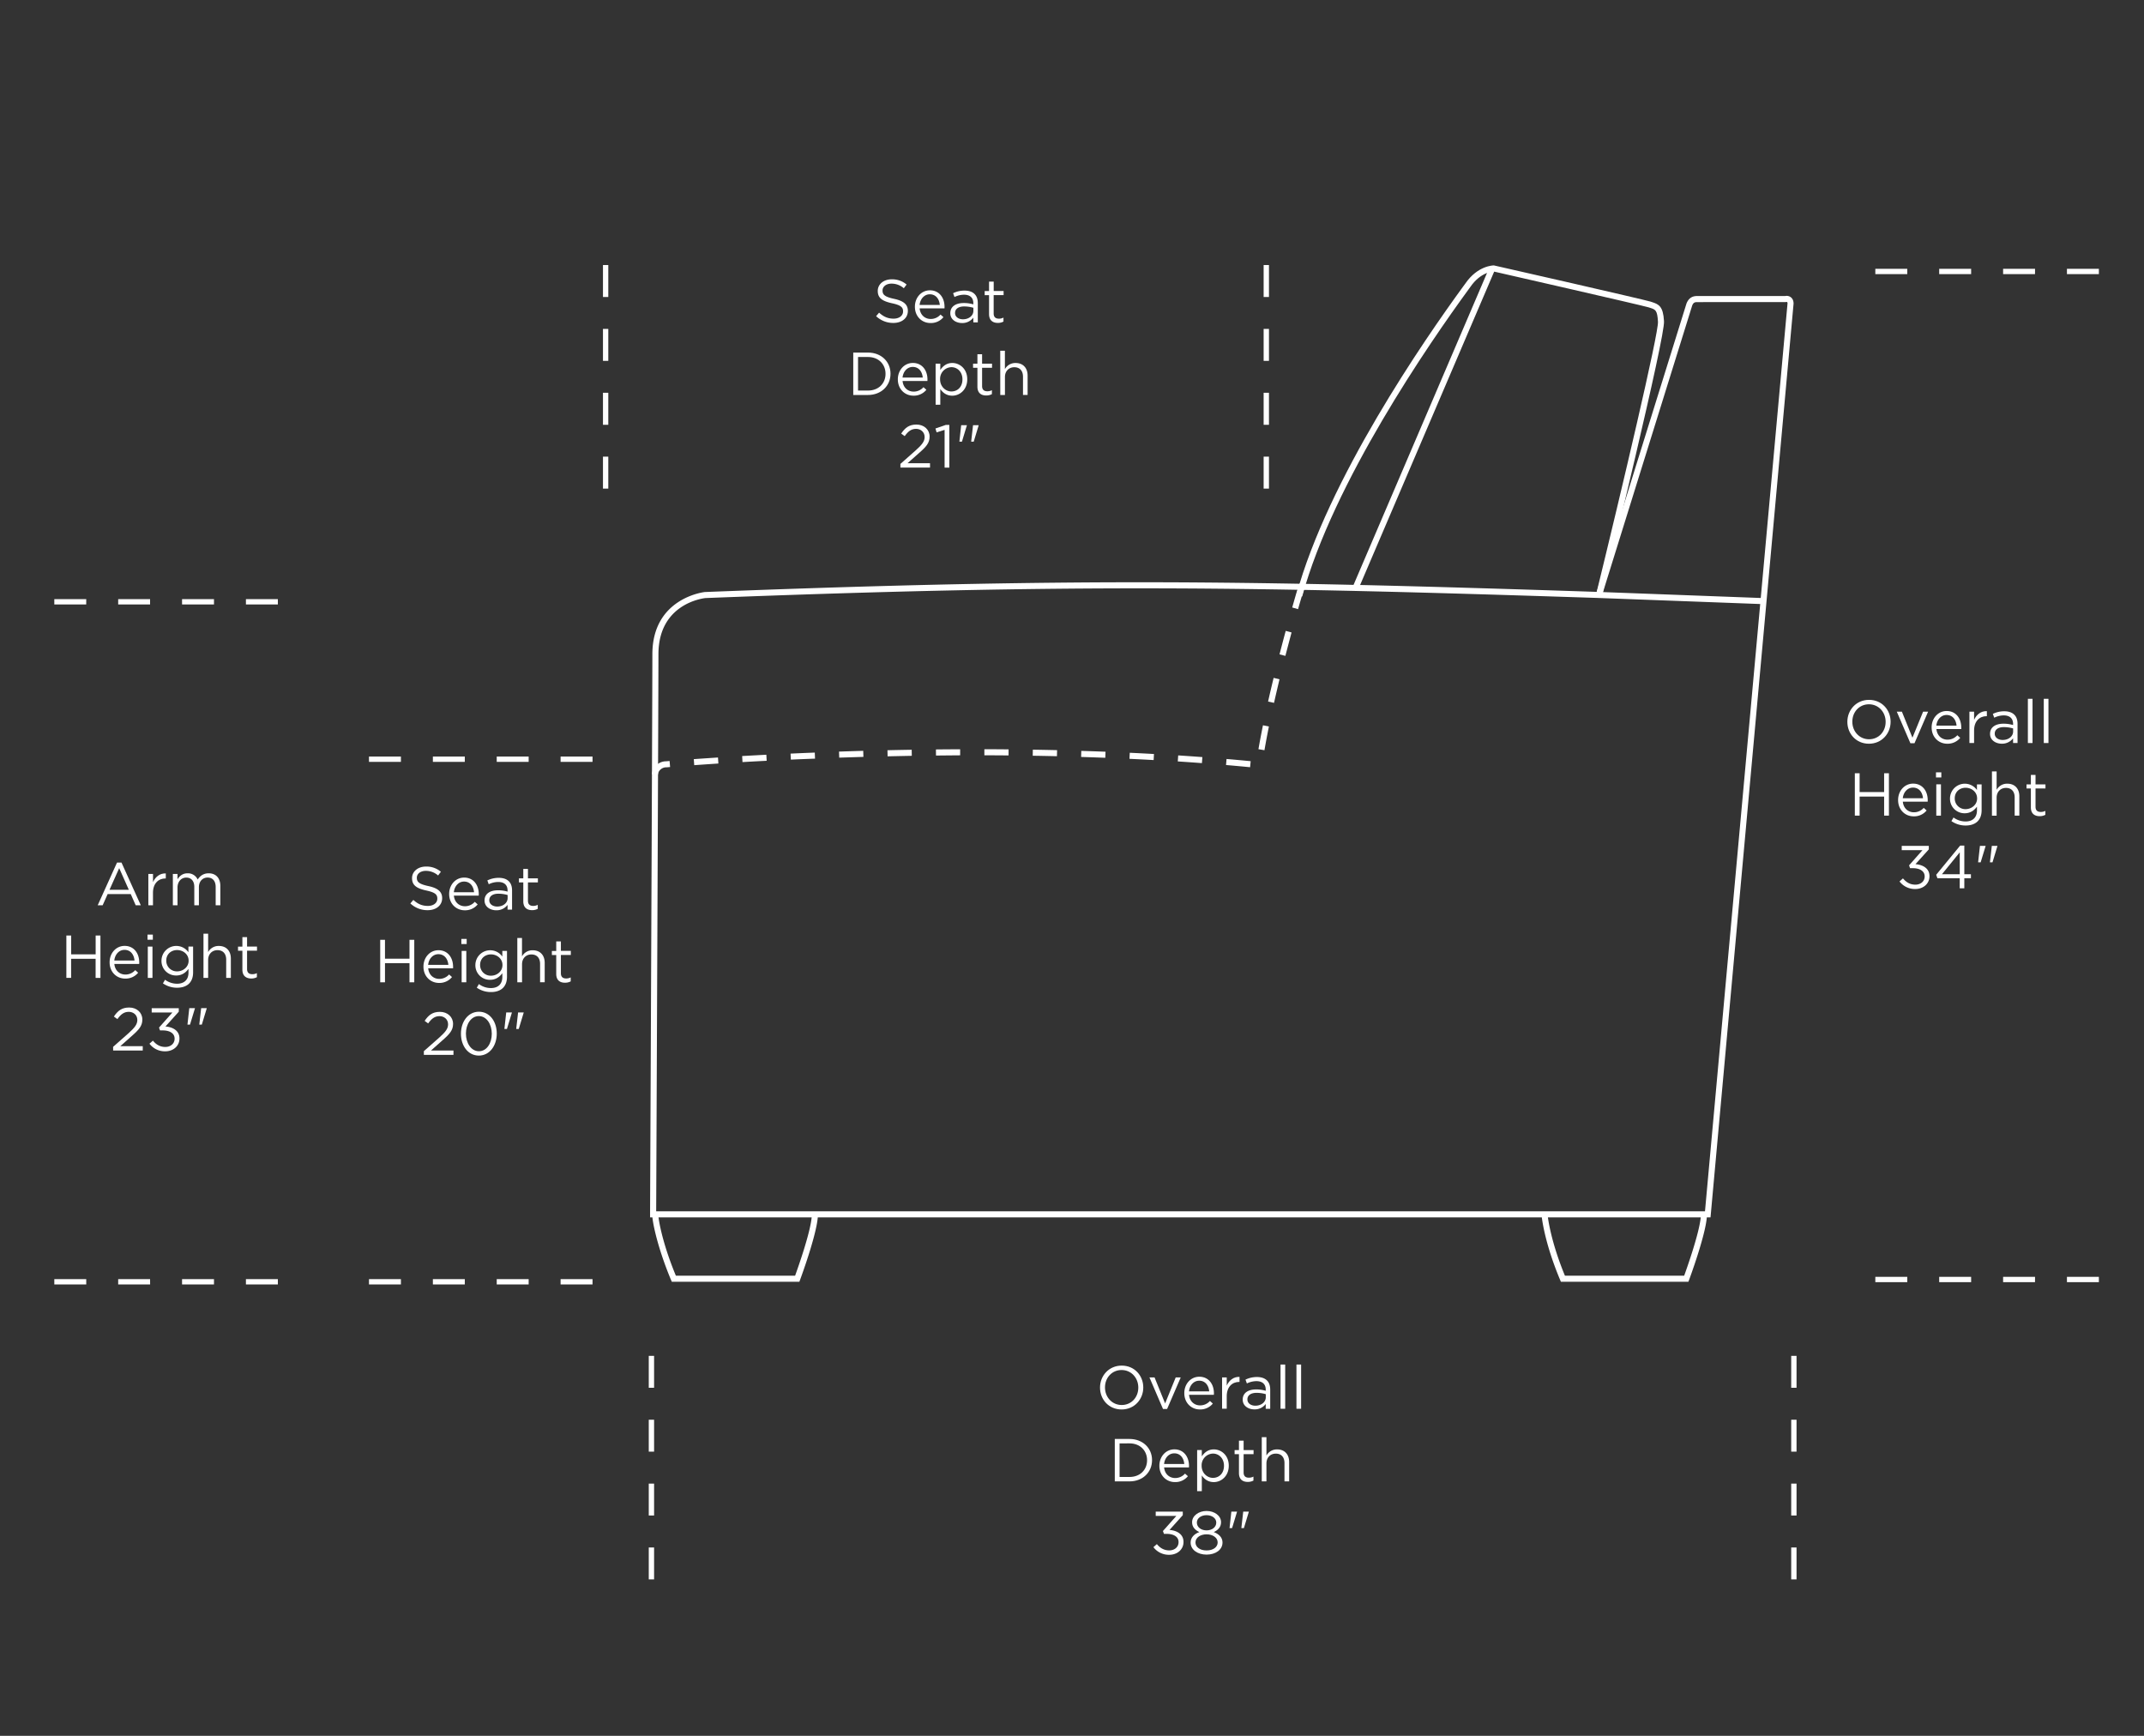<svg id="Layer_1" data-name="Layer 1" xmlns="http://www.w3.org/2000/svg" viewBox="0 0 2100 1700"><rect x="0" y="0" width="2100" height="1700" fill="#333333" stroke="none"/><defs><style>.cls-1{fill:#fff;}</style></defs><path class="cls-1" d="M1275.44,584.2l-5.72-1.55c30.91-113.09,125-249.48,164-302.87l1.57-2.13c12-17.54,27.27-17.73,27.92-17.73,6.58,1.42,145.74,33.14,153.24,35.39l1.6.52c6.81,2.17,11,4.25,11.79,18.67,1.49,14.23-54.51,243.52-60.9,269.63l-5.75-1.41c25-102.1,61.79-257.65,60.74-267.74-.61-11.25-2.53-11.86-7.69-13.51l-1.58-.51c-7.22-2.16-150.66-34.86-152.11-35.18.16.08-12.26.39-22.42,15.28l-1.62,2.23C1399.72,336.4,1306.09,472.08,1275.44,584.2Z"/><path class="cls-1" d="M1653.75,1255.29H1528.86l-.76-1.82c-13.09-31.17-16.93-53.52-17.93-61.25H801c-1.62,18.65-16.64,59.31-17.32,61.13l-.72,1.94H658l-.76-1.82c-10.71-25.48-17-49.65-18.22-61.25h-2.28v-3c0-5.06,2.25-506,2.25-548.51,0-55.32,51-60.87,51.49-60.92h.17c268.7-10.43,433.55-11.55,635.13-7l132.48-309.57,5.45,2.34L1332.2,572.91c70.6,1.62,145.88,3.91,231.76,6.74l87.91-282.39c2-5,5.34-7.34,10.33-7.34h86.34a6.67,6.67,0,0,1,5.69,1.32c1.16.94,2.53,2.78,2.53,6.15l-81.34,894.83h-3.63c-1.62,18.65-16.64,59.31-17.32,61.13Zm-120.94-5.93h116.81c3-8.35,14.72-41.5,16.22-57.14h-149.7C1517.18,1199.73,1520.93,1220.59,1532.81,1249.36Zm-870.84,0H778.79c3-8.35,14.73-41.5,16.22-57.14H645C646.12,1201,650.59,1221.83,662,1249.36Zm-19.26-63.07H1670l54.08-594.74L1566,585.64c-335.94-11-509.15-14.12-875,.07-2.78.31-46.07,5.71-46.07,55C644.94,681.54,642.89,1144.48,642.71,1186.29ZM1570.1,579.87l154.51,5.77,26.23-288.52a2,2,0,0,0-.37-1.3c-.07-.06-.45-.18-1.36,0l-86.91.06c-2.57,0-3.73.82-4.75,3.39Z"/><path class="cls-1" d="M1242.92,478.52h-5.22V447.24h5.22Zm-647.11,0h-5.22V447.24h5.22ZM1242.92,416h-5.22V384.68h5.22Zm-647.11,0h-5.22V384.68h5.22Zm647.11-62.56h-5.22V322.12h5.22Zm-647.11,0h-5.22V322.12h5.22Zm647.11-62.56h-5.22V259.56h5.22Zm-647.11,0h-5.22V259.56h5.22Z"/><path class="cls-1" d="M2055.8,1255.67h-31.28v-5.21h31.28Zm-62.56,0H1962v-5.21h31.28Zm-62.56,0H1899.4v-5.21h31.28Zm-62.56,0h-31.28v-5.21h31.28Zm187.68-987.2h-31.28v-5.21h31.28Zm-62.56,0H1962v-5.21h31.28Zm-62.56,0H1899.4v-5.21h31.28Zm-62.56,0h-31.28v-5.21h31.28Z"/><path class="cls-1" d="M1759.67,1546.8h-5.22v-31.28h5.22Zm-1119,0h-5.22v-31.28h5.22Zm1119-62.56h-5.22V1453h5.22Zm-1119,0h-5.22V1453h5.22Zm1119-62.55h-5.22v-31.28h5.22Zm-1119,0h-5.22v-31.28h5.22Zm1119-62.56h-5.22v-31.28h5.22Zm-1119,0h-5.22v-31.28h5.22Z"/><path class="cls-1" d="M580.37,1257.91H549.09v-5.21h31.28Zm-62.56,0H486.53v-5.21h31.28Zm-62.56,0H424v-5.21h31.28Zm-62.56,0H361.41v-5.21h31.28ZM580.37,746.13H549.09v-5.21h31.28Zm-62.56,0H486.53v-5.21h31.28Zm-62.56,0H424v-5.21h31.28Zm-62.56,0H361.41v-5.21h31.28Z"/><path class="cls-1" d="M272.16,1257.91H240.88v-5.21h31.28Zm-62.56,0H178.32v-5.21H209.6Zm-62.56,0H115.76v-5.21H147Zm-62.56,0H53.2v-5.21H84.48ZM272.16,592H240.88v-5.21h31.28Zm-62.56,0H178.32v-5.21H209.6ZM147,592H115.76v-5.21H147Zm-62.56,0H53.2v-5.21H84.48Z"/><path class="cls-1" d="M644.55,758.37h-5.92c0-6,5.84-12.74,13.66-12.78l3.56-.31.5,5.91-2.13.18c-.79.07-1.38.12-1.85.12v0C648,751.51,644.55,755.26,644.55,758.37Zm579.89-7q-11.75-1.14-23.57-2.15l.5-5.9q11.85,1,23.64,2.14Zm-544.45-2-.43-5.9c6.77-.49,14.72-1,23.7-1.61l.38,5.9C694.67,748.35,686.75,748.9,680,749.38Zm497.27-2q-11.82-.89-23.64-1.66l.4-5.9q11.84.78,23.68,1.65Zm-450-1-.33-5.93q11.16-.64,23.7-1.28l.31,5.92Q738.45,745.71,727.29,746.35Zm402.71-2q-11.85-.66-23.67-1.21l.28-5.93q11.84.55,23.71,1.21Zm-355.35-.38-.28-5.93q11.45-.54,23.72-1l.24,5.93Q786.09,743.41,774.65,743.93Zm308-1.85q-11.88-.45-23.69-.81l.17-5.93q11.83.35,23.74.81ZM822,742l-.21-5.92q11.58-.4,23.72-.75l.18,5.93Q833.59,741.65,822,742Zm47.38-1.33-.13-5.93q11.67-.27,23.73-.46l.1,5.93Q881.06,740.45,869.4,740.71Zm165.87-.08q-11.93-.27-23.71-.46l.1-5.93q11.8.19,23.75.46Zm-118.47-.69-.06-5.93q11.71-.12,23.73-.17l0,5.92Q928.5,739.82,916.8,739.94Zm71.08-.07q-11.94-.11-23.69-.14l0-5.93q11.74,0,23.72.14Zm250.62-5.12-5.85-1c1.3-7.56,2.8-15.4,4.42-23.4l5.81,1.18C1241.27,719.46,1239.79,727.26,1238.5,734.75Zm9.37-46.36-5.79-1.3c1.75-7.79,3.58-15.55,5.43-23.17l5.76,1.39C1251.43,672.91,1249.61,680.64,1247.87,688.39ZM1259,642.33l-5.74-1.48c2.09-8.11,4.13-15.85,6.07-23l5.72,1.55C1263.15,626.53,1261.11,634.24,1259,642.33Zm12.39-45.77-5.7-1.62c6.86-24.06,6.86-24.06,9.51-24.06h3v3a6.54,6.54,0,0,1-.22,1.44l-.16,0C1277.31,576.6,1275,584,1271.42,596.56Zm.78-22.53,2.89.65Z"/><path class="cls-1" d="M1077.45,1359v-.11c0-11.45,8.6-21.48,21.24-21.48s21.12,9.91,21.12,21.36v.12c0,11.45-8.61,21.48-21.24,21.48S1077.45,1370.48,1077.45,1359Zm37.49,0v-.11c0-9.44-6.88-17.15-16.37-17.15s-16.26,7.6-16.26,17v.12c0,9.43,6.89,17.14,16.38,17.14S1114.94,1368.46,1114.94,1359Z"/><path class="cls-1" d="M1125.87,1349h5l10.33,25.45,10.38-25.45h4.92l-13.35,30.91h-4Z"/><path class="cls-1" d="M1160,1364.43v-.12c0-8.84,6.23-16,14.71-16,9.08,0,14.3,7.23,14.3,16.19a12,12,0,0,1-.06,1.49h-24.32c.65,6.64,5.34,10.38,10.79,10.38a12.68,12.68,0,0,0,9.68-4.33l2.84,2.55a15.79,15.79,0,0,1-12.63,5.76C1166.89,1380.39,1160,1373.92,1160,1364.43Zm24.38-1.78c-.47-5.58-3.68-10.45-9.78-10.45-5.35,0-9.38,4.46-10,10.45Z"/><path class="cls-1" d="M1197,1349h4.56v8c2.26-5.1,6.71-8.78,12.52-8.55v4.94h-.35c-6.71,0-12.17,4.8-12.17,14v12.22H1197Z"/><path class="cls-1" d="M1217.21,1370.77v-.11c0-6.47,5.33-9.91,13.11-9.91a32.27,32.27,0,0,1,9.43,1.31V1361c0-5.52-3.38-8.37-9.14-8.37a21.32,21.32,0,0,0-9.31,2.26l-1.37-3.74a25.39,25.39,0,0,1,11.16-2.56c4.33,0,7.65,1.13,9.91,3.39,2.08,2.07,3.14,5,3.14,9v18.75h-4.39V1375a13.42,13.42,0,0,1-11.09,5.28C1223,1380.32,1217.21,1377.06,1217.21,1370.77Zm22.6-2.37v-3a32.1,32.1,0,0,0-9-1.31c-5.75,0-9,2.49-9,6.35v.12c0,3.85,3.56,6.11,7.72,6.11C1235.18,1376.71,1239.81,1373.26,1239.81,1368.4Z"/><path class="cls-1" d="M1254.25,1336.37h4.57v43.3h-4.57Z"/><path class="cls-1" d="M1269.84,1336.37h4.57v43.3h-4.57Z"/><path class="cls-1" d="M1091.91,1409.26h14.42c13.05,0,22.07,9,22.07,20.66v.11c0,11.69-9,20.77-22.07,20.77h-14.42Zm4.69,4.34v32.87h9.73c10.5,0,17.2-7.12,17.2-16.32V1430c0-9.19-6.7-16.43-17.2-16.43Z"/><path class="cls-1" d="M1135.59,1435.55v-.11c0-8.85,6.23-16,14.71-16,9.08,0,14.3,7.24,14.3,16.2a11.73,11.73,0,0,1-.06,1.48h-24.32c.65,6.65,5.34,10.39,10.79,10.39a12.7,12.7,0,0,0,9.68-4.33l2.84,2.54a15.8,15.8,0,0,1-12.63,5.77C1142.47,1451.52,1135.59,1445.05,1135.59,1435.55Zm24.38-1.78c-.47-5.58-3.67-10.44-9.78-10.44-5.35,0-9.38,4.46-10,10.44Z"/><path class="cls-1" d="M1172.57,1420.12h4.58v6.17c2.49-3.67,6.1-6.82,11.74-6.82,7.36,0,14.66,5.82,14.66,15.91v.12c0,10-7.24,16-14.66,16-5.69,0-9.37-3.08-11.74-6.52v15.36h-4.58Zm26.29,15.43v-.11c0-7.25-5-11.87-10.8-11.87a11.44,11.44,0,0,0-11.09,11.81v.12c0,7.12,5.4,11.86,11.09,11.86C1194,1447.36,1198.86,1443,1198.86,1435.55Z"/><path class="cls-1" d="M1213.53,1442.67v-18.51h-4.27v-4h4.27v-9.25h4.57v9.25h9.73v4h-9.73v17.92c0,3.74,2.08,5.1,5.16,5.1a9.48,9.48,0,0,0,4.45-1.07V1450a11.36,11.36,0,0,1-5.51,1.31C1217.27,1451.33,1213.53,1448.9,1213.53,1442.67Z"/><path class="cls-1" d="M1235.87,1407.49h4.58v18a11.62,11.62,0,0,1,10.5-6c7.41,0,11.74,5,11.74,12.29v19h-4.57v-17.92c0-5.7-3.08-9.25-8.48-9.25s-9.19,3.86-9.19,9.61v17.56h-4.58Z"/><path class="cls-1" d="M1129.75,1515.22l3.38-3c3.2,3.91,7.07,6.16,12.16,6.16s9.08-3.19,9.08-8.06v-.12c0-5.17-4.8-8-11.63-8h-2.67l-1-2.79,13.11-14.77H1132v-4.21h26.52v3.45l-13,14.47c7.23.6,13.7,4.1,13.7,11.69v.12c0,7.42-6.17,12.52-13.88,12.52A18.87,18.87,0,0,1,1129.75,1515.22Z"/><path class="cls-1" d="M1166.2,1510.77v-.12c0-4.92,3.56-8.43,8.55-10.2-3.86-1.78-7.12-4.74-7.12-9.55v-.13c0-6.4,6.58-11,14.18-11s14.18,4.57,14.18,11v.13c0,4.81-3.27,7.77-7.12,9.55,4.92,1.84,8.54,5.22,8.54,10.14v.12c0,7.06-6.76,11.81-15.6,11.81S1166.2,1517.71,1166.2,1510.77Zm26.47-.12v-.12c0-4.63-4.81-7.89-10.86-7.89s-10.86,3.26-10.86,7.89v.12c0,4.21,4,7.78,10.86,7.78S1192.67,1514.86,1192.67,1510.65Zm-1.37-19.46v-.12c0-4.09-4.09-7.17-9.49-7.17s-9.5,3-9.5,7.17v.12c0,4.52,4.22,7.59,9.5,7.59S1191.3,1495.71,1191.3,1491.19Z"/><path class="cls-1" d="M1206.09,1480.39h5.52v.3l-4.8,15.84h-2.49Zm11.63,0h5.46v.3l-4.8,15.84h-2.5Z"/><path class="cls-1" d="M114.61,844.77H119l18.92,41.83h-5l-4.87-11h-22.6l-4.92,11H95.69Zm11.57,26.64-9.43-21.19-9.49,21.19Z"/><path class="cls-1" d="M145.3,855.92h4.57v8c2.26-5.1,6.7-8.77,12.52-8.54v4.93H162c-6.7,0-12.16,4.8-12.16,14V886.6H145.3Z"/><path class="cls-1" d="M169.31,855.92h4.56v5.16c2-3,4.75-5.81,9.91-5.81a10.43,10.43,0,0,1,9.85,6.11c2.2-3.38,5.46-6.11,10.8-6.11,7.06,0,11.39,4.75,11.39,12.34v19h-4.57V868.68c0-5.93-3-9.25-7.95-9.25-4.62,0-8.48,3.44-8.48,9.49V886.6h-4.51v-18c0-5.75-3-9.13-7.89-9.13s-8.55,4-8.55,9.66V886.6h-4.56Z"/><path class="cls-1" d="M65,916.2h4.69v18.44h24V916.2h4.69v41.52H93.65V939h-24v18.68H65Z"/><path class="cls-1" d="M107.37,942.48v-.12c0-8.84,6.22-16,14.71-16,9.08,0,14.3,7.23,14.3,16.19a12,12,0,0,1-.06,1.49H112c.65,6.64,5.33,10.38,10.79,10.38a12.71,12.71,0,0,0,9.67-4.33l2.85,2.55a15.79,15.79,0,0,1-12.63,5.75C114.25,958.43,107.37,952,107.37,942.48Zm24.38-1.79c-.47-5.57-3.68-10.44-9.79-10.44-5.34,0-9.37,4.45-10,10.44Z"/><path class="cls-1" d="M144.47,915.31h5.23v5h-5.23Zm.3,11.74h4.57v30.67h-4.57Z"/><path class="cls-1" d="M159.59,963.06l2.07-3.55a19.67,19.67,0,0,0,11.81,3.91c6.76,0,11.15-3.74,11.15-10.92v-3.62c-2.67,3.57-6.41,6.47-12,6.47A14.18,14.18,0,0,1,158.16,941v-.12a14.52,14.52,0,0,1,26.4-8.31v-5.52h4.57v25.34c0,4.74-1.42,8.36-3.91,10.86-2.73,2.72-6.83,4.08-11.69,4.08A24,24,0,0,1,159.59,963.06Zm25.15-22.12v-.13c0-6.29-5.45-10.37-11.27-10.37s-10.62,4-10.62,10.31v.13a10.38,10.38,0,0,0,10.62,10.44C179.29,951.32,184.74,947.11,184.74,940.94Z"/><path class="cls-1" d="M199.3,914.42h4.57v18a11.61,11.61,0,0,1,10.5-6c7.41,0,11.74,5,11.74,12.28v19h-4.56V939.8c0-5.69-3.09-9.25-8.49-9.25s-9.19,3.86-9.19,9.61v17.56H199.3Z"/><path class="cls-1" d="M237.41,949.6V931.09h-4.27v-4h4.27V917.8H242v9.25h9.73v4H242V949c0,3.72,2.08,5.09,5.16,5.09a9.61,9.61,0,0,0,4.45-1.06V957a11.49,11.49,0,0,1-5.52,1.31C241.15,958.26,237.41,955.83,237.41,949.6Z"/><path class="cls-1" d="M110.78,1025.23l15.06-13.29c6.35-5.7,8.67-8.89,8.67-13.05,0-4.86-3.86-7.95-8.37-7.95-4.74,0-7.83,2.49-11.15,7.12l-3.44-2.49c3.73-5.58,7.65-8.85,15-8.85,7.48,0,12.87,5,12.87,11.75v.12c0,6-3.2,9.79-10.5,16.14l-11.1,9.85h22v4.27h-29Z"/><path class="cls-1" d="M146.4,1022.15l3.38-3c3.2,3.93,7.06,6.19,12.16,6.19s9.08-3.21,9.08-8.08v-.12c0-5.16-4.8-8-11.63-8h-2.67l-.95-2.78,13.11-14.78H148.59v-4.21h26.52v3.44l-13.05,14.47c7.24.59,13.71,4.1,13.71,11.7v.11c0,7.42-6.17,12.52-13.89,12.52A18.87,18.87,0,0,1,146.4,1022.15Z"/><path class="cls-1" d="M185.4,987.32h5.52v.29l-4.81,15.85h-2.49Zm11.63,0h5.45v.29l-4.8,15.85h-2.49Z"/><path class="cls-1" d="M401.94,884.78l2.91-3.44c4.33,3.92,8.48,5.87,14.24,5.87,5.58,0,9.25-3,9.25-7.06V880c0-3.85-2.07-6-10.79-7.88-9.55-2.08-13.95-5.16-13.95-12V860c0-6.53,5.76-11.33,13.65-11.33a21.66,21.66,0,0,1,14.59,5.1l-2.72,3.63a18.25,18.25,0,0,0-12-4.52c-5.4,0-8.84,3-8.84,6.7v.13c0,3.92,2.14,6.1,11.27,8.06s13.53,5.41,13.53,11.75v.13c0,7.1-5.94,11.74-14.18,11.74A24.27,24.27,0,0,1,401.94,884.78Z"/><path class="cls-1" d="M439.94,875.59v-.12c0-8.84,6.22-16,14.71-16,9.07,0,14.3,7.23,14.3,16.19a11.89,11.89,0,0,1-.06,1.49H444.56c.65,6.64,5.34,10.38,10.8,10.38a12.69,12.69,0,0,0,9.67-4.33l2.85,2.55a15.79,15.79,0,0,1-12.64,5.75C446.82,891.54,439.94,885.08,439.94,875.59Zm24.38-1.78c-.47-5.58-3.68-10.45-9.79-10.45-5.34,0-9.37,4.45-10,10.45Z"/><path class="cls-1" d="M474.61,881.93v-.11c0-6.47,5.34-9.91,13.11-9.91a32.17,32.17,0,0,1,9.43,1.31v-1.07c0-5.52-3.38-8.37-9.13-8.37A21.29,21.29,0,0,0,478.7,866l-1.36-3.74a25.34,25.34,0,0,1,11.15-2.55c4.33,0,7.65,1.13,9.91,3.38,2.07,2.07,3.15,5,3.15,9v18.75h-4.4V886.2a13.42,13.42,0,0,1-11.09,5.28C480.36,891.48,474.61,888.23,474.61,881.93Zm22.6-2.37v-3a32,32,0,0,0-9-1.31c-5.75,0-8.95,2.5-8.95,6.35v.12c0,3.85,3.56,6.11,7.71,6.11C492.58,887.87,497.21,884.43,497.21,879.56Z"/><path class="cls-1" d="M512.55,882.71V864.2h-4.27v-4h4.27v-9.25h4.57v9.25h9.73v4h-9.73v17.92c0,3.73,2.07,5.09,5.16,5.09a9.55,9.55,0,0,0,4.44-1.06v3.91a11.45,11.45,0,0,1-5.51,1.31C516.28,891.37,512.55,888.94,512.55,882.71Z"/><path class="cls-1" d="M372.4,920.44h4.69v18.44h24V920.44h4.68V962h-4.68V943.28h-24V962H372.4Z"/><path class="cls-1" d="M414.77,946.71v-.11c0-8.85,6.23-16,14.72-16,9.07,0,14.29,7.24,14.29,16.2a14.06,14.06,0,0,1,0,1.48H419.4c.65,6.65,5.34,10.39,10.8,10.39a12.73,12.73,0,0,0,9.67-4.33l2.85,2.54a15.81,15.81,0,0,1-12.64,5.76C421.66,962.67,414.77,956.21,414.77,946.71Zm24.39-1.78c-.48-5.58-3.68-10.44-9.79-10.44-5.34,0-9.38,4.45-10,10.44Z"/><path class="cls-1" d="M451.88,919.54h5.22v5h-5.22Zm.3,11.74h4.56V962h-4.56Z"/><path class="cls-1" d="M467,967.3l2.07-3.56a19.62,19.62,0,0,0,11.81,3.92c6.76,0,11.15-3.74,11.15-10.92v-3.62c-2.67,3.56-6.41,6.47-12,6.47a14.18,14.18,0,0,1-14.41-14.36v-.11a14.52,14.52,0,0,1,26.4-8.31v-5.53h4.57v25.34c0,4.75-1.43,8.36-3.91,10.86-2.74,2.72-6.83,4.09-11.7,4.09A24,24,0,0,1,467,967.3Zm25.15-22.12v-.13c0-6.29-5.46-10.37-11.27-10.37s-10.63,4-10.63,10.31v.13a10.39,10.39,0,0,0,10.63,10.44C486.69,955.56,492.15,951.35,492.15,945.18Z"/><path class="cls-1" d="M506.7,918.65h4.58v18a11.61,11.61,0,0,1,10.49-6c7.42,0,11.75,5,11.75,12.29v19H529V944c0-5.7-3.08-9.25-8.48-9.25s-9.19,3.86-9.19,9.61V962H506.7Z"/><path class="cls-1" d="M544.82,953.83V935.32h-4.27v-4h4.27V922h4.56v9.25h9.73v4h-9.73v17.92c0,3.73,2.08,5.1,5.17,5.1a9.51,9.51,0,0,0,4.45-1.07v3.92a11.49,11.49,0,0,1-5.52,1.3C548.56,962.49,544.82,960.06,544.82,953.83Z"/><path class="cls-1" d="M415.16,1029.46l15.07-13.29c6.35-5.69,8.66-8.89,8.66-13,0-4.87-3.86-8-8.37-8-4.74,0-7.83,2.49-11.15,7.12l-3.44-2.49c3.74-5.58,7.65-8.84,14.95-8.84,7.48,0,12.88,5,12.88,11.75v.12c0,6-3.21,9.79-10.5,16.13l-11.1,9.85h22v4.28h-29Z"/><path class="cls-1" d="M451.49,1012.45v-.13c0-11.62,6.94-21.48,17.62-21.48s17.45,9.73,17.45,21.36v.12c0,11.63-6.88,21.47-17.56,21.47S451.49,1024.07,451.49,1012.45Zm30.2,0v-.13c0-9.08-5-17.2-12.69-17.2s-12.64,8-12.64,17.08v.12c0,9.07,5,17.21,12.75,17.21S481.69,1021.52,481.69,1012.45Z"/><path class="cls-1" d="M495.83,991.56h5.52v.29l-4.81,15.85h-2.49Zm11.63,0h5.46v.29l-4.81,15.85h-2.49Z"/><path class="cls-1" d="M858.14,309.64l2.91-3.44c4.33,3.91,8.48,5.87,14.24,5.87,5.58,0,9.25-3,9.25-7.06v-.12c0-3.85-2.07-6-10.79-7.88-9.55-2.08-14-5.16-14-12v-.12c0-6.53,5.76-11.33,13.65-11.33a21.66,21.66,0,0,1,14.59,5.1l-2.72,3.63a18.25,18.25,0,0,0-12-4.52c-5.4,0-8.84,3-8.84,6.7v.13c0,3.91,2.14,6.1,11.27,8.06s13.53,5.4,13.53,11.75v.13c0,7.1-5.94,11.73-14.18,11.73A24.24,24.24,0,0,1,858.14,309.64Z"/><path class="cls-1" d="M896.13,300.45v-.12c0-8.84,6.23-16,14.72-16,9.07,0,14.3,7.23,14.3,16.19a11.73,11.73,0,0,1-.06,1.48H900.76c.65,6.65,5.34,10.39,10.8,10.39a12.73,12.73,0,0,0,9.67-4.33l2.85,2.55a15.79,15.79,0,0,1-12.64,5.75C903,316.4,896.13,309.94,896.13,300.45Zm24.39-1.79c-.47-5.58-3.68-10.44-9.79-10.44-5.34,0-9.37,4.45-10,10.44Z"/><path class="cls-1" d="M930.81,306.79v-.11c0-6.48,5.34-9.91,13.11-9.91a32.53,32.53,0,0,1,9.43,1.3V297c0-5.52-3.38-8.37-9.13-8.37a21.29,21.29,0,0,0-9.32,2.26l-1.36-3.74a25.34,25.34,0,0,1,11.15-2.55c4.33,0,7.65,1.12,9.91,3.38,2.07,2.07,3.14,5,3.14,9v18.74h-4.39v-4.63a13.42,13.42,0,0,1-11.09,5.28C936.56,316.34,930.81,313.09,930.81,306.79Zm22.6-2.37v-3a32.46,32.46,0,0,0-9-1.3c-5.75,0-8.95,2.5-8.95,6.35v.12c0,3.85,3.56,6.11,7.71,6.11C948.78,312.73,953.41,309.29,953.41,304.42Z"/><path class="cls-1" d="M968.75,307.57V289.06h-4.27v-4h4.27v-9.25h4.56V285H983v4h-9.73V307c0,3.72,2.08,5.09,5.17,5.09a9.44,9.44,0,0,0,4.44-1.07v3.92a11.45,11.45,0,0,1-5.51,1.31C972.48,316.23,968.75,313.79,968.75,307.57Z"/><path class="cls-1" d="M835.74,345.29h14.42c13.05,0,22.07,8.95,22.07,20.65v.11c0,11.69-9,20.77-22.07,20.77H835.74Zm4.69,4.33v32.87h9.73c10.5,0,17.2-7.12,17.2-16.31v-.13c0-9.19-6.7-16.43-17.2-16.43Z"/><path class="cls-1" d="M879.42,371.57v-.11c0-8.85,6.23-16,14.71-16,9.08,0,14.3,7.24,14.3,16.2a11.73,11.73,0,0,1-.06,1.48H884.05c.65,6.65,5.34,10.38,10.79,10.38a12.7,12.7,0,0,0,9.68-4.33l2.84,2.55a15.79,15.79,0,0,1-12.63,5.76C886.3,387.53,879.42,381.07,879.42,371.57Zm24.38-1.78c-.47-5.58-3.67-10.44-9.78-10.44-5.35,0-9.38,4.44-10,10.44Z"/><path class="cls-1" d="M916.41,356.14H921v6.17c2.49-3.67,6.1-6.82,11.74-6.82,7.36,0,14.66,5.81,14.66,15.9v.13c0,10-7.24,16-14.66,16-5.69,0-9.37-3.08-11.74-6.52v15.36h-4.57Zm26.28,15.43v-.11c0-7.25-5-11.87-10.8-11.87a11.44,11.44,0,0,0-11.09,11.8v.13c0,7.11,5.4,11.86,11.09,11.86C937.83,383.38,942.69,379,942.69,371.57Z"/><path class="cls-1" d="M957.36,378.69V360.18h-4.27v-4h4.27v-9.25h4.58v9.25h9.73v4h-9.73V378.1c0,3.73,2.07,5.1,5.15,5.1a9.48,9.48,0,0,0,4.45-1.07V386a11.36,11.36,0,0,1-5.51,1.31C961.1,387.35,957.36,384.92,957.36,378.69Z"/><path class="cls-1" d="M979.71,343.51h4.57v18a11.62,11.62,0,0,1,10.5-6c7.41,0,11.74,5,11.74,12.29v19H1002V368.9c0-5.7-3.09-9.25-8.49-9.25s-9.19,3.85-9.19,9.61v17.56h-4.57Z"/><path class="cls-1" d="M881.94,454.32,897,441c6.35-5.69,8.66-8.89,8.66-13,0-4.87-3.86-8-8.37-8-4.74,0-7.83,2.49-11.15,7.12l-3.44-2.49c3.74-5.58,7.65-8.84,14.95-8.84,7.48,0,12.88,5,12.88,11.75v.11c0,6.06-3.21,9.8-10.5,16.14l-11.1,9.85h22v4.27h-29Z"/><path class="cls-1" d="M925.21,421l-7.83,2.43-1.13-3.79,10.15-3.5h3.45v41.82h-4.64Z"/><path class="cls-1" d="M941.45,416.42H947v.29l-4.81,15.85h-2.49Zm11.63,0h5.46v.29l-4.81,15.85h-2.49Z"/><path class="cls-1" d="M1809.45,707v-.12c0-11.45,8.6-21.47,21.24-21.47s21.12,9.9,21.12,21.35v.12c0,11.45-8.61,21.49-21.24,21.49S1809.45,718.5,1809.45,707Zm37.49,0v-.12c0-9.43-6.88-17.14-16.37-17.14s-16.25,7.59-16.25,17v.12c0,9.43,6.88,17.14,16.37,17.14S1846.94,716.47,1846.94,707Z"/><path class="cls-1" d="M1857.87,697h5l10.33,25.46L1883.62,697h4.92l-13.34,30.91h-4Z"/><path class="cls-1" d="M1892,712.44v-.11c0-8.85,6.23-16,14.72-16,9.07,0,14.29,7.24,14.29,16.2A11.73,11.73,0,0,1,1921,714h-24.32c.65,6.64,5.34,10.38,10.8,10.38a12.68,12.68,0,0,0,9.67-4.33l2.85,2.55a15.84,15.84,0,0,1-12.64,5.77C1898.89,728.41,1892,721.93,1892,712.44Zm24.39-1.78c-.48-5.58-3.68-10.44-9.79-10.44-5.34,0-9.38,4.45-10,10.44Z"/><path class="cls-1" d="M1929,697h4.57v8c2.25-5.09,6.7-8.77,12.52-8.54v4.93h-.36c-6.71,0-12.16,4.8-12.16,14.05v12.23H1929Z"/><path class="cls-1" d="M1949.21,718.79v-.12c0-6.47,5.34-9.91,13.11-9.91a32.39,32.39,0,0,1,9.44,1.31V709c0-5.52-3.39-8.37-9.14-8.37a21.32,21.32,0,0,0-9.32,2.26l-1.36-3.74a25.34,25.34,0,0,1,11.15-2.56c4.33,0,7.65,1.14,9.91,3.4,2.08,2.07,3.14,5,3.14,8.94v18.76h-4.38v-4.63a13.45,13.45,0,0,1-11.1,5.28C1955,728.34,1949.21,725.07,1949.21,718.79Zm22.6-2.38v-3a32,32,0,0,0-9-1.31c-5.76,0-9,2.49-9,6.36v.11c0,3.86,3.56,6.11,7.71,6.11C1967.18,724.72,1971.81,721.27,1971.81,716.41Z"/><path class="cls-1" d="M1986.26,684.38h4.56v43.31h-4.56Z"/><path class="cls-1" d="M2001.84,684.38h4.57v43.31h-4.57Z"/><path class="cls-1" d="M1816.77,757.28h4.69v18.45h24V757.28h4.69v41.53h-4.69V780.13h-24v18.68h-4.69Z"/><path class="cls-1" d="M1859.15,783.57v-.12c0-8.84,6.22-16,14.71-16,9.08,0,14.3,7.23,14.3,16.19a12,12,0,0,1-.06,1.49h-24.32c.64,6.64,5.33,10.38,10.79,10.38a12.64,12.64,0,0,0,9.67-4.33l2.85,2.55a15.79,15.79,0,0,1-12.63,5.76C1866,799.53,1859.15,793.06,1859.15,783.57Zm24.38-1.79c-.47-5.58-3.68-10.44-9.79-10.44-5.34,0-9.37,4.46-10,10.44Z"/><path class="cls-1" d="M1896.25,756.4h5.23v5h-5.23Zm.3,11.74h4.57v30.67h-4.57Z"/><path class="cls-1" d="M1911.37,804.15l2.07-3.55a19.67,19.67,0,0,0,11.81,3.91c6.76,0,11.15-3.74,11.15-10.92V790c-2.67,3.56-6.41,6.47-12,6.47a14.18,14.18,0,0,1-14.42-14.35V782a14.52,14.52,0,0,1,26.4-8.3v-5.52h4.57v25.34c0,4.74-1.42,8.36-3.91,10.86-2.73,2.72-6.83,4.08-11.69,4.08A24,24,0,0,1,1911.37,804.15ZM1936.52,782v-.13c0-6.29-5.46-10.38-11.27-10.38s-10.62,4-10.62,10.32V782a10.37,10.37,0,0,0,10.62,10.44C1931.06,792.4,1936.52,788.2,1936.52,782Z"/><path class="cls-1" d="M1951.07,755.51h4.58v18a11.61,11.61,0,0,1,10.5-6c7.41,0,11.74,5,11.74,12.28v19h-4.57V780.89c0-5.69-3.08-9.25-8.48-9.25s-9.19,3.86-9.19,9.61v17.56h-4.58Z"/><path class="cls-1" d="M1989.19,790.69V772.18h-4.27v-4h4.27v-9.25h4.57v9.25h9.73v4h-9.73V790.1c0,3.74,2.07,5.09,5.16,5.09a9.61,9.61,0,0,0,4.45-1.06V798a11.49,11.49,0,0,1-5.52,1.31C1992.93,799.35,1989.19,796.92,1989.19,790.69Z"/><path class="cls-1" d="M1860.54,863.24l3.38-3c3.21,3.91,7.06,6.15,12.16,6.15s9.08-3.19,9.08-8v-.13c0-5.16-4.81-8-11.62-8h-2.68l-.95-2.79L1883,832.62h-20.3V828.4h26.53v3.45l-13.06,14.47c7.24.61,13.71,4.1,13.71,11.7v.11c0,7.42-6.17,12.53-13.89,12.53A18.87,18.87,0,0,1,1860.54,863.24Z"/><path class="cls-1" d="M1919.53,860.09h-21.89l-1.18-3.38,23.49-28.6H1924v28.07h6.47v3.91H1924v9.85h-4.51Zm0-3.91V834.76l-17.44,21.42Z"/><path class="cls-1" d="M1939.31,828.4h5.52v.3L1940,844.54h-2.48Zm11.63,0h5.46v.3l-4.8,15.84h-2.5Z"/></svg>